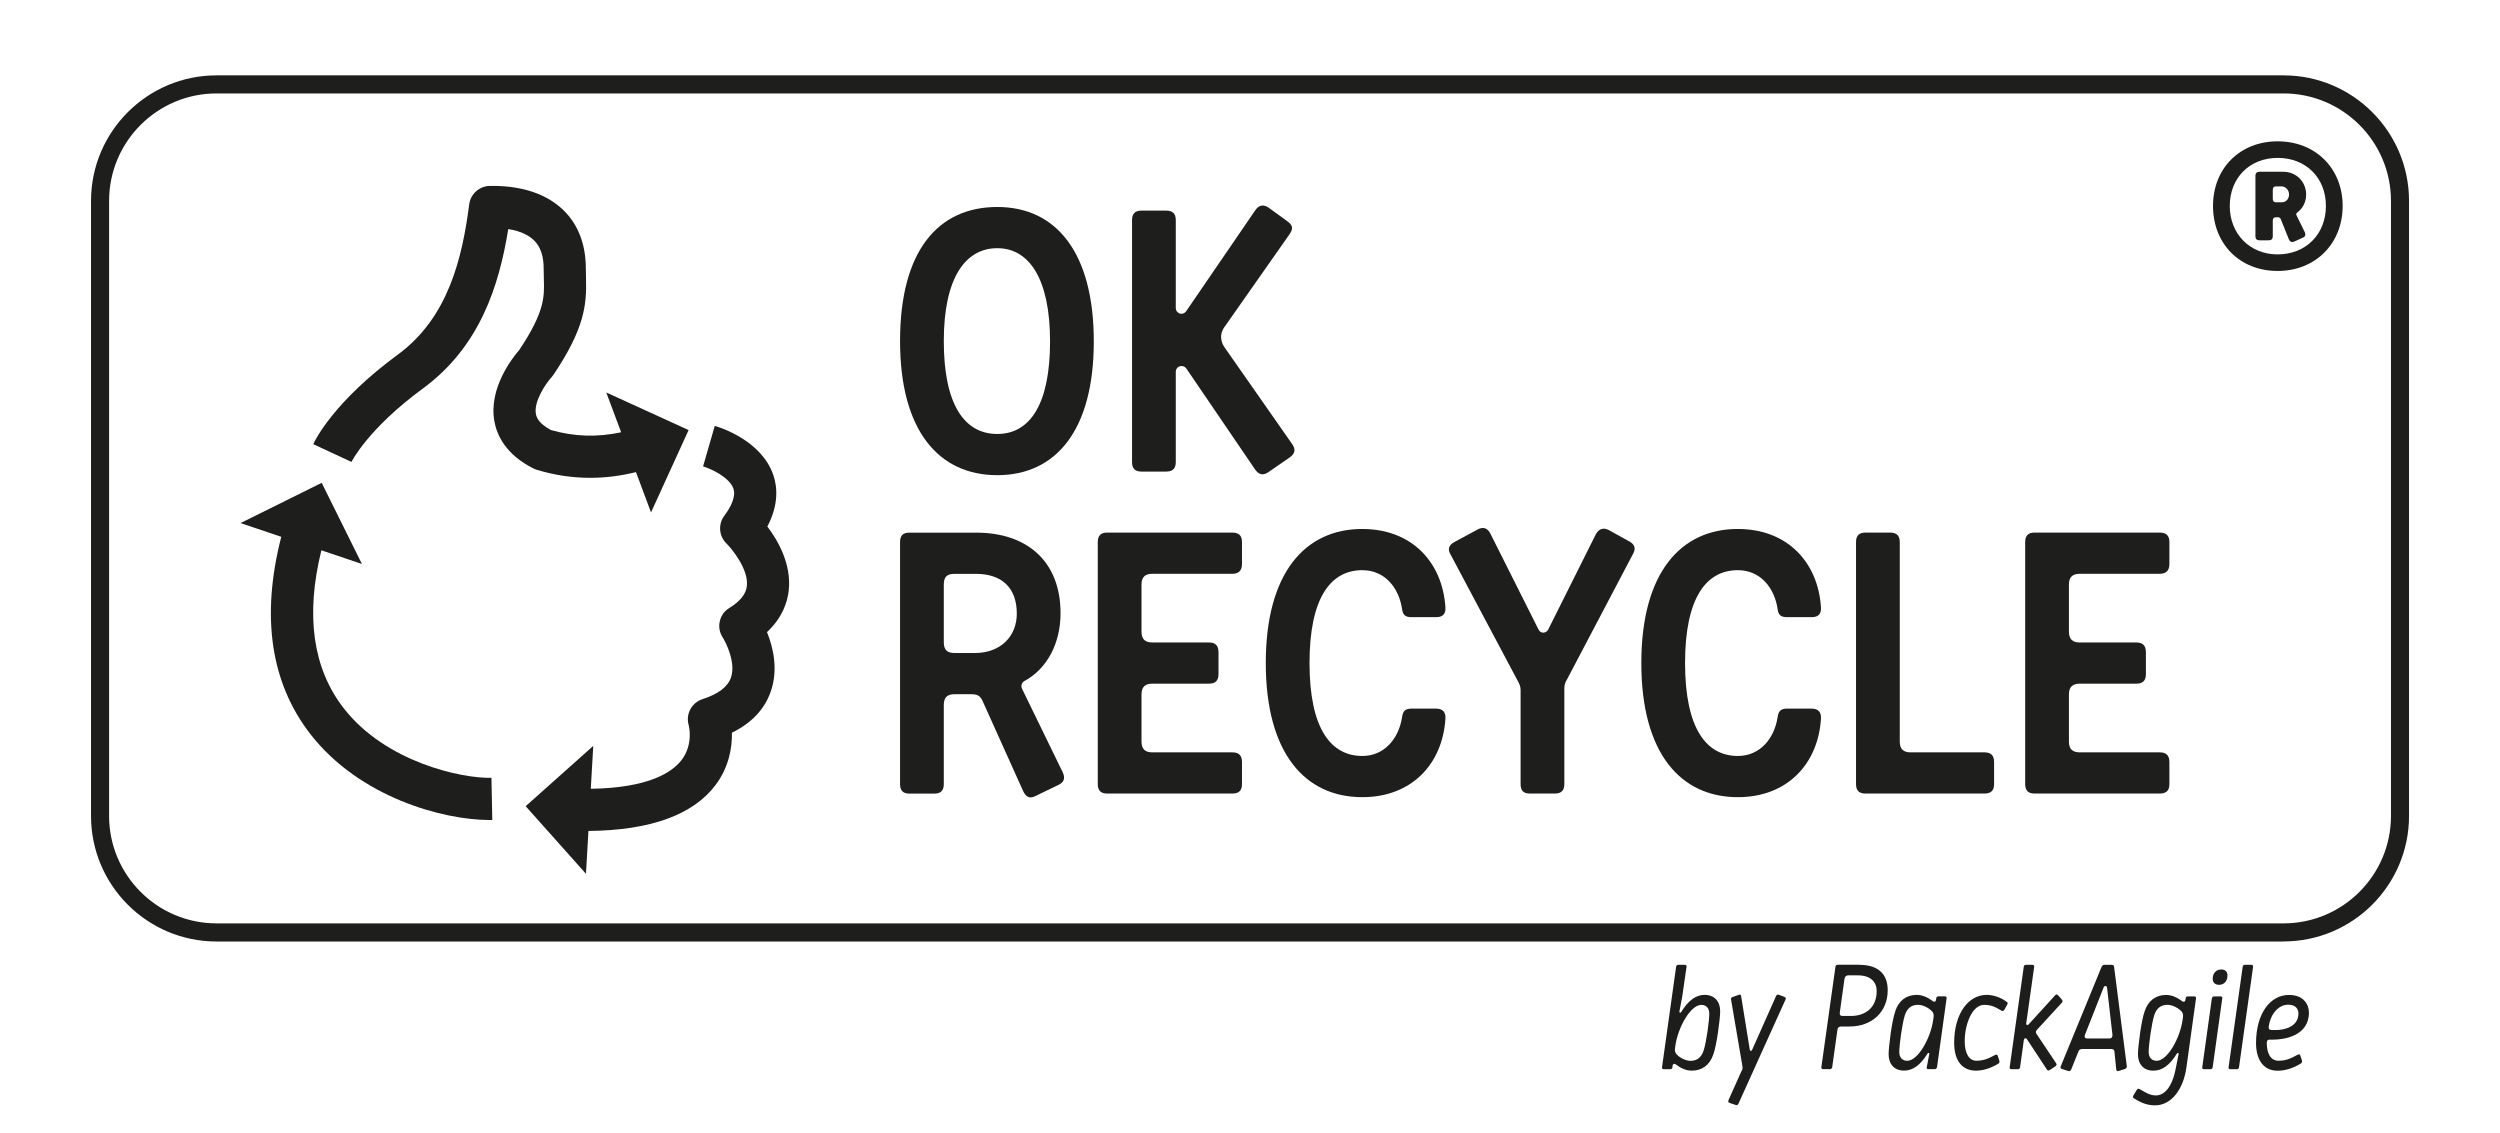<svg xmlns="http://www.w3.org/2000/svg" id="Calque_1" data-name="Calque 1" viewBox="0 0 415 188"><defs><style>      .cls-1 {        fill: #1d1e1c;      }      .cls-2 {        fill: #1e1e1d;      }    </style></defs><g><path class="cls-1" d="M284.39,175.09c-.58,1.7-1.85,2.64-3.55,2.64-1.01,0-1.9-.46-2.69-1.06-.17-.14-.46-.07-.5.22l-.02.29c-.02.19-.17.31-.38.31h-1.06c-.24,0-.34-.14-.29-.36l2.33-16.61c.02-.24.17-.36.38-.36h1.06c.22,0,.34.12.29.36l-.7,4.87-.48,2.52c-.05.22.19.26.29.1,1.15-1.87,2.4-2.86,3.89-2.86,1.68,0,2.59,1.13,2.59,2.71,0,1.25-.58,5.71-1.15,7.22ZM283.74,168.27c0-1.01-.6-1.46-1.32-1.46-1.78,0-3.86,3.7-4.3,6.72l-.07.5c-.05.36,0,.65.19.89.46.6,1.54,1.18,2.38,1.18,1.18,0,1.82-.65,2.18-1.7.46-1.39.94-4.99.94-6.12Z"></path><path class="cls-1" d="M289.14,177.75c.12-.24.14-.48.12-.65l-1.9-11.14c-.05-.22.02-.38.26-.46l1.03-.36c.24-.1.36,0,.38.24l1.44,8.9c.05.22.29.22.38,0l3.96-8.9c.1-.24.26-.34.5-.24l.91.34c.24.1.26.26.17.46l-7.8,17.26c-.1.22-.24.31-.48.22l-1.01-.34c-.22-.07-.24-.24-.17-.46l2.18-4.87Z"></path><path class="cls-1" d="M308.63,160.16c3.34,0,4.73,1.7,4.73,4.22,0,3.6-2.62,6.02-6.34,6.02h-1.39c-.38,0-.58.19-.62.58l-.86,6.14c-.05.24-.17.36-.38.36h-1.13c-.19,0-.34-.1-.29-.36l2.33-16.61c.02-.24.17-.36.38-.36h3.58ZM306.83,161.91c-.38,0-.58.19-.65.6l-.77,5.54c-.07.41.1.6.46.6h1.39c2.26,0,4.27-1.27,4.27-4.15,0-1.42-.94-2.59-3.1-2.59h-1.61Z"></path><path class="cls-1" d="M314.63,167.81c.58-1.73,1.85-2.66,3.55-2.66,1.01,0,1.92.48,2.69,1.06.17.14.46.1.5-.22l.05-.29c.02-.19.17-.31.36-.31h1.06c.24,0,.34.14.29.38l-1.58,11.35c-.05.24-.17.36-.41.36h-1.03c-.22,0-.31-.1-.26-.34l.41-2.18c.05-.19-.19-.24-.29-.07-1.15,1.87-2.4,2.83-3.89,2.83-1.68,0-2.57-1.13-2.57-2.71,0-1.22.55-5.69,1.13-7.2ZM315.28,174.63c0,1.01.6,1.46,1.32,1.46,1.78,0,3.86-3.7,4.3-6.72l.07-.5c.05-.38,0-.67-.17-.89-.48-.6-1.56-1.18-2.4-1.18-1.15,0-1.82.62-2.18,1.68-.46,1.39-.94,5.02-.94,6.14Z"></path><path class="cls-1" d="M331.21,175.11c.22-.1.38-.02.43.19l.26.82c.05.17,0,.34-.19.46-1.32.79-2.59,1.15-3.7,1.15-2.3,0-3.62-1.68-3.62-4.61,0-4.92,2.4-7.97,5.38-7.97,1.1,0,2.3.38,3.38,1.18.14.1.17.26.05.43l-.46.84c-.14.22-.31.29-.5.17-1.13-.7-1.82-.96-2.88-.96-1.97,0-3.22,3.19-3.22,6.05,0,1.94.7,3.22,1.92,3.22,1.06,0,1.82-.24,3.14-.96Z"></path><path class="cls-1" d="M336.42,172.45c-.14-.19-.41-.1-.46.17l-.62,4.51c-.02.22-.14.36-.38.36h-1.06c-.24,0-.34-.14-.29-.36l2.33-16.61c.02-.22.14-.36.38-.36h1.06c.24,0,.31.14.29.36l-1.32,9.38c-.02.24.19.36.41.14l4.39-4.82c.14-.17.34-.19.48-.02l.65.74c.14.19.14.36-.05.55l-4.06,4.42c-.24.24-.26.43-.14.67l3.29,4.92c.12.19.1.36-.12.5l-.89.6c-.22.14-.38.14-.5-.02l-3.38-5.14Z"></path><path class="cls-1" d="M350.56,160.16c.24,0,.36.12.38.34l2.11,16.49c.02.24-.1.38-.31.46l-1.06.34c-.22.07-.36-.05-.38-.26l-.31-2.98c-.02-.24-.14-.41-.5-.41h-4.87c-.36,0-.5.17-.6.41l-1.2,2.98c-.1.22-.29.31-.46.26l-1.08-.34c-.22-.07-.29-.22-.19-.46l6.77-16.49c.1-.22.26-.34.48-.34h1.22ZM349.77,163.95c-.05-.36-.43-.38-.58,0l-3.07,7.78c-.12.29-.12.65.29.65h3.77c.43,0,.53-.38.48-.65l-.89-7.78Z"></path><path class="cls-1" d="M361.65,174.97c.05-.19-.19-.24-.29-.07-1.15,1.87-2.4,2.83-3.89,2.83-1.68,0-2.57-1.13-2.57-2.71,0-1.22.55-5.69,1.13-7.2.58-1.73,1.85-2.66,3.55-2.66,1.01,0,1.92.48,2.69,1.06.17.14.46.1.5-.22l.05-.29c.02-.19.14-.31.36-.31h1.06c.24,0,.34.14.29.38l-1.58,11.4c-.5,3.6-2.47,6.31-5.23,6.31-1.56,0-2.66-.67-3.46-1.15-.17-.12-.26-.24-.12-.48l.53-.89c.14-.22.29-.31.5-.19,1.01.58,1.7,1.06,2.71,1.06,1.32,0,2.69-1.22,3.31-4.56l.46-2.3ZM356.68,174.63c0,1.01.6,1.46,1.32,1.46,1.78,0,3.86-3.7,4.3-6.72l.07-.5c.05-.38,0-.67-.17-.89-.48-.6-1.56-1.18-2.4-1.18-1.15,0-1.82.62-2.18,1.68-.46,1.39-.94,5.02-.94,6.14Z"></path><path class="cls-1" d="M367.31,177.13c-.02.22-.14.36-.38.36h-1.06c-.24,0-.34-.14-.29-.36l1.58-11.35c.05-.24.17-.38.41-.38h1.03c.26,0,.34.14.29.38l-1.58,11.35ZM368.73,160.93c.67,0,1.03.38,1.03,1.01,0,.96-.6,1.54-1.39,1.54-.67,0-1.06-.38-1.06-1.01,0-.96.62-1.54,1.42-1.54Z"></path><path class="cls-1" d="M371.68,177.13c-.02.22-.14.36-.38.36h-1.06c-.24,0-.34-.14-.29-.36l2.33-16.61c.02-.22.14-.36.38-.36h1.06c.24,0,.31.14.29.36l-2.33,16.61Z"></path><path class="cls-1" d="M376.81,172.57c-.31,0-.53.14-.53.53.02,1.9.7,2.98,1.97,2.98,1.06,0,1.85-.26,3.19-1.01.19-.1.38-.05.43.19l.26.82c.05.17-.02.34-.19.46-1.34.82-2.66,1.2-3.84,1.2-2.52,0-3.58-2.02-3.6-4.54,0-5.02,2.38-8.04,5.47-8.04,2.4,0,3.31,1.54,3.31,2.93,0,3.91-4.18,4.49-5.93,4.49h-.55ZM377.08,170.98h.84c.89,0,3.62-.34,3.62-2.74,0-.79-.5-1.46-1.7-1.46-1.73,0-3,1.75-3.24,3.67-.02.26.05.53.48.53Z"></path></g><g><path class="cls-2" d="M162.07,88.42c8.4,0,13.98,4.74,13.98,13.38,0,4.98-2.22,9.18-5.94,11.22-.48.24-.72.78-.42,1.38l6.72,13.8c.48,1.02.18,1.68-.72,2.1l-3.72,1.8c-.9.48-1.56.36-2.1-.72l-6.78-15.06c-.42-.84-.84-1.08-1.86-1.08h-2.76c-1.26,0-1.8.54-1.8,1.8v13.14c0,1.08-.54,1.56-1.56,1.56h-4.14c-.96,0-1.56-.42-1.56-1.56v-40.2c0-1.14.54-1.56,1.56-1.56h11.1ZM158.47,95.26c-1.26,0-1.8.48-1.8,1.8v9.54c0,1.32.6,1.8,1.8,1.8h3.36c4.26,0,6.96-2.76,6.96-6.54,0-4.32-2.52-6.6-6.78-6.6h-3.54Z"></path><path class="cls-2" d="M189.49,123.09c0,1.32.66,1.8,1.8,1.8h13.26c1.02,0,1.62.42,1.62,1.62v3.66c0,1.14-.6,1.56-1.62,1.56h-20.76c-.96,0-1.56-.42-1.56-1.56v-40.2c0-1.14.6-1.56,1.56-1.56h20.76c1.02,0,1.62.42,1.62,1.56v3.66c0,1.14-.6,1.62-1.62,1.62h-13.26c-1.14,0-1.8.48-1.8,1.8v7.8c0,1.32.66,1.8,1.8,1.8h9.36c1.02,0,1.62.42,1.62,1.62v3.66c0,1.14-.6,1.56-1.62,1.56h-9.36c-1.14,0-1.8.48-1.8,1.8v7.8Z"></path><path class="cls-2" d="M226.14,125.49c3.72,0,6.06-2.94,6.6-6.42.12-.96.48-1.44,1.56-1.44h4.08c1.2,0,1.62.66,1.56,1.68-.48,7.5-5.58,13.02-13.8,13.02-9.48,0-16.02-7.26-16.02-22.26s6.54-22.26,16.02-22.26c8.22,0,13.32,5.52,13.8,13.02.06,1.02-.36,1.62-1.56,1.62h-4.08c-1.08,0-1.44-.42-1.56-1.38-.54-3.54-2.88-6.42-6.6-6.42-5.16,0-8.76,4.44-8.76,15.42s3.6,15.42,8.76,15.42Z"></path><path class="cls-2" d="M259.68,130.17c0,1.14-.6,1.56-1.62,1.56h-4.08c-1.02,0-1.56-.42-1.56-1.56v-15.66c0-.48-.18-.96-.42-1.38l-11.16-21c-.6-.96-.36-1.62.6-2.16l3.78-2.04c.96-.54,1.68-.3,2.16.6l8.04,16.02c.36.66,1.2.6,1.56,0l7.92-15.84c.48-.9,1.2-1.2,2.16-.72l3.36,1.86c1.02.54,1.14,1.26.66,2.1l-10.98,20.88c-.3.42-.42.96-.42,1.44v15.9Z"></path><path class="cls-2" d="M288.48,125.49c3.72,0,6.06-2.94,6.6-6.42.12-.96.48-1.44,1.56-1.44h4.08c1.2,0,1.62.66,1.56,1.68-.48,7.5-5.58,13.02-13.8,13.02-9.48,0-16.02-7.26-16.02-22.26s6.54-22.26,16.02-22.26c8.22,0,13.32,5.52,13.8,13.02.06,1.02-.36,1.62-1.56,1.62h-4.08c-1.08,0-1.44-.42-1.56-1.38-.54-3.54-2.88-6.42-6.6-6.42-5.16,0-8.76,4.44-8.76,15.42s3.6,15.42,8.76,15.42Z"></path><path class="cls-2" d="M315.36,123.09c0,1.32.66,1.8,1.8,1.8h12.24c1.02,0,1.62.42,1.62,1.62v3.66c0,1.14-.6,1.56-1.62,1.56h-19.74c-.96,0-1.56-.42-1.56-1.56v-40.2c0-1.14.6-1.56,1.56-1.56h4.08c1.02,0,1.62.42,1.62,1.56v33.12Z"></path><path class="cls-2" d="M343.44,123.09c0,1.32.66,1.8,1.8,1.8h13.26c1.02,0,1.62.42,1.62,1.62v3.66c0,1.14-.6,1.56-1.62,1.56h-20.76c-.96,0-1.56-.42-1.56-1.56v-40.2c0-1.14.6-1.56,1.56-1.56h20.76c1.02,0,1.62.42,1.62,1.56v3.66c0,1.14-.6,1.62-1.62,1.62h-13.26c-1.14,0-1.8.48-1.8,1.8v7.8c0,1.32.66,1.8,1.8,1.8h9.36c1.02,0,1.62.42,1.62,1.62v3.66c0,1.14-.6,1.56-1.62,1.56h-9.36c-1.14,0-1.8.48-1.8,1.8v7.8Z"></path></g><g><path class="cls-2" d="M114.31,71.39l-6.24,13.67-2.5-6.69c-2.58.64-5.1.95-7.61.95-2.96,0-5.88-.44-8.82-1.32-.2-.06-.38-.13-.56-.22-4.62-2.31-6.09-5.53-6.51-7.82-1.01-5.54,3.05-10.62,4.12-11.85,4.25-6.36,4.18-8.86,4.09-11.75-.02-.54-.03-1.08-.03-1.64.02-2.15-.5-3.73-1.59-4.81-.73-.72-2.02-1.53-4.29-1.88-1.53,9.48-4.75,19.55-14.17,26.46-9.15,6.72-11.83,12.13-11.85,12.19l-6.35-2.95c.32-.71,3.46-7.1,14.06-14.88,8.37-6.14,10.68-16.05,11.83-24.94.23-1.72,1.69-3.02,3.43-3.05h.1c6.54-.09,10.22,2.16,12.16,4.08,2.47,2.44,3.7,5.75,3.67,9.84,0,.46.01.92.03,1.37.12,4.36-.19,8.31-5.41,16.07-.1.15-.21.29-.33.42-1,1.1-2.96,4.04-2.58,6.08.07.37.28,1.49,2.49,2.66,3.85,1.11,7.67,1.23,11.66.38l-2.47-6.61,13.67,6.24Z"></path><path class="cls-2" d="M130.93,98.02c-.21,1.92-1.04,4.51-3.61,6.91,1.01,2.48,1.92,6.2.61,9.91-1.04,2.93-3.19,5.2-6.43,6.79.05,2.54-.54,5.78-2.71,8.67-3.73,4.97-10.83,7.54-21.11,7.64l-.41,7.11-10.01-11.22,11.22-10.01-.41,7.12c9.58-.15,13.51-2.7,15.12-4.84,1.95-2.61,1.15-5.67,1.14-5.7-.55-1.83.47-3.75,2.28-4.34,2.59-.83,4.18-2.03,4.72-3.56.88-2.47-.85-5.9-1.36-6.68-.52-.79-.7-1.75-.49-2.67.2-.93.77-1.73,1.58-2.22,2.7-1.66,2.86-3.18,2.92-3.68.3-2.8-2.59-6.25-3.38-7.02-1.26-1.23-1.42-3.2-.37-4.61.95-1.27,1.99-3.08,1.52-4.49-.62-1.86-3.66-3.3-5.04-3.71l1.94-6.72c.79.22,7.76,2.37,9.73,8.18.66,1.95.91,4.89-1,8.52,1.77,2.34,4.03,6.26,3.55,10.62Z"></path><path class="cls-2" d="M81.72,136.12c-.15,0-.3,0-.46,0-7.67,0-21.55-3.73-29.73-14.25-6.6-8.51-8.24-19.52-4.84-32.76l-6.76-2.28,13.47-6.68,6.68,13.47-6.73-2.27c-2.67,10.81-1.42,19.63,3.71,26.22,6.96,8.96,19.56,11.67,24.52,11.55l.14,6.99Z"></path></g><path class="cls-2" d="M378.09,23.46c6.29,0,10.79,4.5,10.79,10.73s-4.5,10.79-10.79,10.79-10.73-4.5-10.73-10.79,4.5-10.73,10.73-10.73ZM378.09,42.23c4.67,0,8.01-3.34,8.01-8.04s-3.34-7.98-8.01-7.98-7.95,3.34-7.95,7.98,3.34,8.04,7.95,8.04ZM378.99,28.51c2.32,0,3.83,1.8,3.83,3.77,0,1.31-.61,2.38-1.51,3.02-.15.12-.17.29-.09.44l1.39,2.84c.15.38.09.7-.35.87l-1.39.64c-.44.2-.7.06-.9-.32l-1.36-3.39c-.06-.17-.26-.32-.46-.32h-.32c-.32,0-.55.15-.55.55v2.61c0,.46-.23.67-.67.67h-1.54c-.41,0-.67-.2-.67-.67v-10.04c0-.46.26-.67.67-.67h3.92ZM377.83,30.94c-.32,0-.55.14-.55.58v1.51c0,.41.23.55.55.55h.93c.73,0,1.22-.55,1.22-1.31s-.61-1.33-1.25-1.33h-.9Z"></path><path class="cls-2" d="M379.06,156.29H35.94c-11.49,0-20.83-9.34-20.83-20.83V33.34c0-11.49,9.35-20.83,20.83-20.83h343.13c11.49,0,20.83,9.35,20.83,20.83v102.11c0,11.49-9.35,20.83-20.83,20.83ZM35.94,15.51c-9.83,0-17.83,8-17.83,17.83v102.11c0,9.83,8,17.83,17.83,17.83h343.13c9.83,0,17.83-8,17.83-17.83V33.34c0-9.83-8-17.83-17.83-17.83H35.94Z"></path><g><path class="cls-2" d="M149.41,56.62c0-15.06,6.36-22.26,16.14-22.26s16.02,7.56,16.02,22.32-6.3,22.2-16.02,22.2-16.14-7.38-16.14-22.26ZM174.31,56.68c0-10.32-3.42-15.48-8.76-15.48s-8.88,4.98-8.88,15.42,3.36,15.42,8.88,15.42,8.76-5.1,8.76-15.36Z"></path><path class="cls-2" d="M195.18,51.1c0,.96,1.14,1.38,1.74.54l11.46-16.74c.66-.96,1.44-.96,2.22-.42l3.06,2.22c1.08.78.96,1.32.42,2.16l-10.86,15.48c-.66.9-.72,2.16,0,3.24l11.28,16.14c.54.78.6,1.5-.42,2.22l-3.48,2.4c-.84.6-1.56.54-2.22-.36l-11.4-16.74c-.54-.84-1.8-.54-1.8.54v14.94c0,1.14-.6,1.56-1.62,1.56h-4.08c-.96,0-1.56-.42-1.56-1.56v-40.2c0-1.14.6-1.56,1.56-1.56h4.08c1.02,0,1.62.42,1.62,1.56v14.58Z"></path></g></svg>